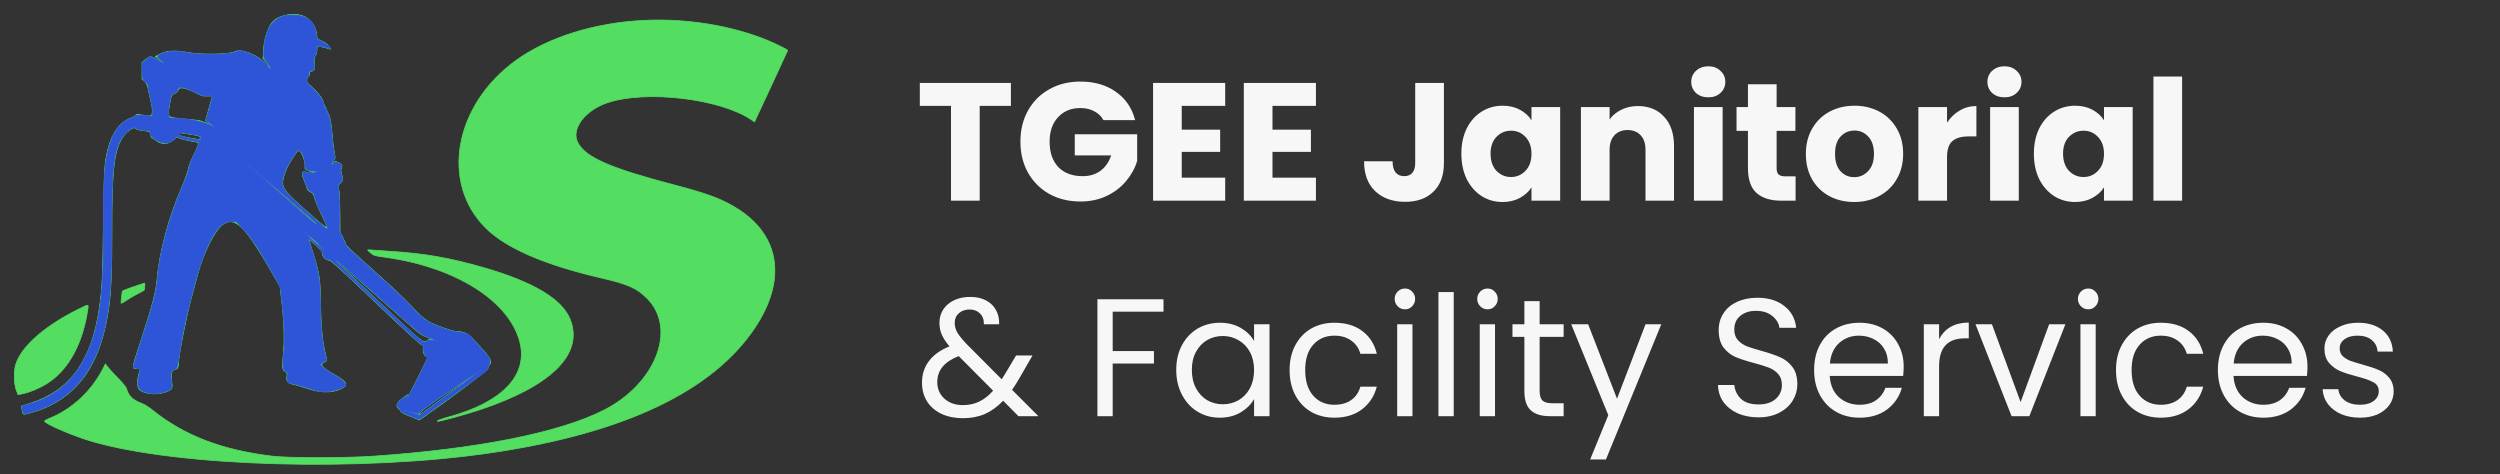 <svg xmlns="http://www.w3.org/2000/svg" width="174" height="33" viewBox="0 0 174 33" fill="none"><rect x="0" y="0" width="174" height="33" fill="#333333" stroke="none"/><path fill-rule="evenodd" clip-rule="evenodd" d="M19.819 1.079C19.22 1.231 18.933 1.465 18.692 2C18.479 2.475 18.37 2.955 18.339 3.554L18.313 4.066L18.495 4.268C18.596 4.379 18.718 4.548 18.767 4.644C18.834 4.775 18.775 4.731 18.527 4.461C17.949 3.835 16.734 3.352 16.357 3.6C16.079 3.782 14.098 3.833 13.23 3.681C12.121 3.487 11.64 3.51 11.102 3.786L10.819 3.931L10.998 4.042C11.096 4.103 11.236 4.218 11.308 4.297L11.439 4.442L11.281 4.334C11.026 4.16 10.581 3.949 10.469 3.949C10.412 3.949 10.259 4.038 10.129 4.146L9.891 4.344L9.888 4.916L9.884 5.487L10.072 5.675C10.218 5.821 10.272 5.929 10.312 6.157C10.341 6.319 10.425 6.708 10.499 7.022C10.596 7.435 10.623 7.657 10.597 7.83L10.561 8.069L10.131 8.034C9.894 8.014 9.66 7.987 9.61 7.973C9.561 7.959 9.475 7.994 9.418 8.051C9.362 8.107 9.26 8.171 9.192 8.192C8.407 8.435 7.803 9.226 7.516 10.386C7.269 11.387 7.247 11.744 7.199 15.567C7.152 19.264 7.12 19.979 6.933 21.336C6.419 25.086 4.881 27.221 2.07 28.089L1.499 28.265L1.534 28.496C1.591 28.885 1.569 28.875 2.092 28.735C4.717 28.032 6.414 26.219 7.192 23.285C7.658 21.527 7.787 20.031 7.783 16.463C7.778 11.987 7.906 10.675 8.445 9.685C8.707 9.202 9.342 8.736 9.457 8.941C9.491 9.003 9.636 9.043 9.97 9.083C10.373 9.131 10.438 9.153 10.452 9.244C10.493 9.512 10.524 9.582 10.618 9.612C10.673 9.629 10.805 9.712 10.911 9.797C11.278 10.088 11.754 10.043 12.134 9.68L12.302 9.519L12.495 9.61C12.601 9.661 12.938 9.747 13.244 9.802C13.55 9.857 13.811 9.913 13.824 9.926C13.867 9.968 13.717 10.35 13.461 10.851C13.301 11.164 13.167 11.52 13.105 11.8C13.047 12.059 12.845 12.611 12.625 13.113C11.768 15.069 11.099 17.555 10.941 19.372C10.854 20.372 10.644 21.166 9.706 24.038C9.157 25.721 9.161 25.657 9.597 25.657C9.76 25.657 9.785 25.672 9.755 25.749C9.58 26.199 9.522 26.763 9.628 26.994C9.801 27.374 10.774 27.535 11.472 27.299C11.98 27.127 12.021 27.066 11.953 26.58C11.873 26.013 11.952 25.71 12.178 25.71C12.327 25.71 12.414 25.573 12.414 25.34C12.414 24.785 12.992 21.862 13.359 20.561C13.472 20.162 13.615 19.633 13.676 19.387C14.119 17.613 14.97 15.92 15.603 15.552C16.397 15.091 17.128 15.83 18.873 18.86L19.495 19.94L19.616 20.994C19.788 22.496 19.823 23.759 19.718 24.694C19.624 25.531 19.66 25.796 19.882 25.893C19.987 25.939 19.998 25.973 19.973 26.183C19.929 26.55 20.016 26.663 20.405 26.742C20.584 26.778 21.034 26.91 21.406 27.035C22.245 27.317 22.927 27.35 23.531 27.138C24.303 26.867 24.246 26.627 23.28 26.087C22.383 25.585 22.197 25.339 22.598 25.187C22.765 25.123 22.766 25.113 22.657 24.691C22.427 23.802 22.324 22.654 22.296 20.652C22.277 19.334 22.202 18.918 21.69 17.325C21.572 16.959 21.476 16.643 21.476 16.623C21.476 16.565 22.423 17.458 22.424 17.516C22.431 17.855 22.607 18.061 22.937 18.119C23.073 18.143 23.709 18.722 26.09 20.994C27.731 22.559 29.166 23.887 29.28 23.945C29.468 24.04 29.485 24.066 29.464 24.219C29.425 24.489 29.521 24.755 29.672 24.793C29.837 24.834 29.904 24.661 29.09 26.29C28.448 27.571 28.234 27.96 28.379 27.579C28.442 27.412 28.38 27.442 27.944 27.789C27.603 28.059 27.542 28.263 27.751 28.437C27.812 28.487 27.879 28.573 27.9 28.628C27.925 28.693 28.153 28.813 28.566 28.977L29.194 29.228L29.405 29.08C31.263 27.78 33.94 25.766 33.956 25.656C33.966 25.586 34.007 25.481 34.048 25.423C34.275 25.098 34.173 24.936 32.857 23.534C32.552 23.208 32.235 23.078 31.746 23.076C31.518 23.075 30.229 22.623 29.896 22.428C29.474 22.181 29.135 21.88 28.526 21.21C28.153 20.799 27.209 19.913 25.994 18.833C24.887 17.849 24.058 17.074 24.058 17.023C24.058 16.974 23.969 16.757 23.861 16.54L23.664 16.146L23.656 14.882C23.652 14.186 23.621 13.453 23.587 13.253L23.526 12.889L23.687 12.742C23.867 12.578 23.881 12.468 23.768 12.097C23.715 11.92 23.707 11.812 23.743 11.745C23.851 11.543 23.804 11.431 23.57 11.329L23.347 11.232L23.198 11.371L23.049 11.51L23.186 11.244L23.324 10.978L23.246 10.506C23.203 10.247 23.142 9.726 23.111 9.35C23.041 8.507 22.971 8.134 22.841 7.921C22.786 7.83 22.741 7.721 22.741 7.678C22.741 7.634 22.697 7.542 22.643 7.473C22.59 7.404 22.53 7.266 22.511 7.167C22.456 6.885 22.186 6.51 21.733 6.089C21.349 5.732 21.32 5.691 21.35 5.541C21.368 5.451 21.415 5.366 21.456 5.35C21.499 5.334 21.529 5.246 21.529 5.136C21.529 4.975 21.546 4.95 21.654 4.95C21.865 4.95 21.913 4.835 21.872 4.426C21.839 4.104 21.849 4.034 21.945 3.878C22.016 3.764 22.056 3.611 22.056 3.455C22.056 3.256 22.073 3.211 22.15 3.211C22.25 3.211 22.749 3.334 22.925 3.402C23.029 3.443 23.029 3.442 22.929 3.289C22.788 3.073 22.652 2.969 22.339 2.837C22.071 2.724 22.069 2.721 22.041 2.449C21.927 1.348 21.006 0.78 19.819 1.079ZM44.738 1.421C41.352 1.6 38.156 2.602 35.957 4.175C31.615 7.28 30.623 12.728 33.825 15.883C35.246 17.284 37.92 18.437 41.869 19.352C43.714 19.779 44.316 20.047 45.029 20.757C47.135 22.855 45.667 26.689 42.051 28.538C38.969 30.113 33.241 31.257 25.955 31.752C24.009 31.884 20.074 31.884 18.973 31.752C15.41 31.325 12.795 30.313 10.538 28.489C10.336 28.326 10.041 28.144 9.881 28.084C9.253 27.85 8.95 27.568 8.825 27.106C8.782 26.946 8.632 26.755 8.203 26.316C7.892 25.997 7.57 25.645 7.488 25.535L7.338 25.334L7.123 25.746C6.329 27.264 4.953 28.524 3.446 29.116C3.247 29.194 3.092 29.283 3.102 29.314C3.159 29.51 5.128 30.35 6.388 30.717C12.472 32.489 25.185 32.847 34.253 31.502C43.507 30.129 49.641 27.202 52.577 22.759C54.718 19.518 54.298 16.475 51.45 14.61C50.352 13.89 49.372 13.513 46.951 12.879C42.455 11.702 40.758 10.959 40.217 9.929C39.724 8.989 40.7 7.676 42.288 7.144C44.953 6.251 50.113 6.858 52.278 8.32L52.515 8.48L52.717 8.045C52.827 7.806 53.348 6.689 53.873 5.563C54.399 4.436 54.828 3.506 54.828 3.495C54.828 3.484 54.597 3.36 54.315 3.218C51.725 1.921 48.112 1.243 44.738 1.421ZM12.396 6.26C12.373 6.375 12.316 6.432 12.159 6.495C11.927 6.588 11.901 6.655 11.758 7.532C11.653 8.185 11.64 8.176 12.911 8.29C13.46 8.339 13.934 8.398 13.965 8.42C13.996 8.443 14.127 8.491 14.258 8.528C14.388 8.564 14.59 8.655 14.706 8.729C14.903 8.856 14.91 8.857 14.811 8.746C14.753 8.681 14.617 8.582 14.508 8.526C14.399 8.471 14.31 8.417 14.31 8.407C14.31 8.397 14.417 8.014 14.547 7.555C14.678 7.097 14.785 6.708 14.785 6.692C14.785 6.676 14.634 6.67 14.449 6.68C14.156 6.695 14.07 6.675 13.778 6.528C12.911 6.09 12.448 6.001 12.396 6.26ZM12.411 9.318C12.481 9.449 12.695 9.522 13.348 9.635C13.915 9.733 13.941 9.731 13.941 9.58C13.941 9.465 13.769 9.415 12.978 9.3C12.666 9.255 12.398 9.218 12.384 9.218C12.369 9.218 12.381 9.263 12.411 9.318ZM20.484 10.812C20.098 11.385 19.916 11.734 19.792 12.142C19.521 13.034 19.586 13.141 21.344 14.705C22.949 16.131 22.972 16.136 22.372 14.913C22.165 14.489 21.954 13.989 21.905 13.801C21.824 13.489 21.797 13.449 21.593 13.337C21.446 13.256 21.371 13.178 21.371 13.108C21.371 13.05 21.3 12.841 21.213 12.643C20.97 12.09 20.998 11.855 21.29 11.994C21.423 12.057 21.525 12.066 21.72 12.033C21.936 11.996 21.951 11.986 21.819 11.972C21.458 11.932 21.201 11.796 21.227 11.659C21.291 11.326 21.059 10.629 20.839 10.492C20.752 10.437 20.712 10.474 20.484 10.812ZM18.262 12.338C18.537 12.621 21.957 15.593 22.008 15.593C22.109 15.593 22 15.494 20.251 14.004C18.078 12.151 18.093 12.163 18.262 12.338ZM22.009 16.935C22.279 17.209 22.496 17.388 22.545 17.377C22.599 17.365 22.437 17.201 22.092 16.917L21.555 16.475L22.009 16.935ZM25.586 17.401C25.586 17.417 25.687 17.513 25.81 17.613C26.024 17.788 26.071 17.802 26.85 17.91C31.72 18.587 35.459 20.951 36.182 23.812C36.762 26.105 34.992 27.984 31.292 29.004C30.67 29.175 30.4 29.277 30.446 29.323C30.495 29.372 32.41 28.848 33.431 28.507C38.429 26.836 40.64 24.611 39.679 22.218C39.115 20.814 37.12 19.624 33.66 18.627C31.285 17.943 29.549 17.642 27.114 17.49C26.636 17.461 26.096 17.422 25.915 17.404C25.734 17.387 25.586 17.385 25.586 17.401ZM23.357 18.106C23.341 18.131 24.491 19.241 25.912 20.574C29.605 24.038 29.456 23.915 29.727 23.715C29.856 23.619 29.908 23.61 30.061 23.654C30.416 23.756 30.271 23.665 29.799 23.49C29.378 23.334 29.255 23.256 28.809 22.866C27.473 21.695 23.746 18.401 23.576 18.241C23.471 18.141 23.372 18.081 23.357 18.106ZM9.293 19.959C8.896 20.097 8.553 20.227 8.532 20.248C8.491 20.289 8.402 21.083 8.435 21.116C8.445 21.126 8.592 21.041 8.761 20.927C8.93 20.812 9.281 20.605 9.542 20.465C9.803 20.326 10.022 20.208 10.029 20.204C10.069 20.177 10.102 19.703 10.063 19.706C10.037 19.708 9.691 19.822 9.293 19.959ZM5.533 21.487C3.157 22.652 1.522 24.075 1.102 25.341C0.954 25.789 0.97 26.741 1.133 27.151L1.255 27.46L1.472 27.425C2 27.341 2.857 26.976 3.413 26.598C4.824 25.642 5.786 23.822 6.12 21.481C6.164 21.172 6.175 21.172 5.533 21.487ZM31.039 27.4C29.838 28.212 29.242 28.645 29.231 28.715C29.211 28.835 29.207 28.836 28.94 28.761C28.828 28.73 28.726 28.716 28.713 28.729C28.7 28.743 28.808 28.782 28.955 28.817L29.22 28.881L30.938 27.629C32.63 26.396 32.909 26.186 32.857 26.188C32.843 26.189 32.025 26.734 31.039 27.4Z" fill="#53DD61" stroke="#53DD61" stroke-width="0.053"></path><path fill-rule="evenodd" clip-rule="evenodd" d="M19.65 1.144C18.839 1.433 18.396 2.282 18.363 3.61C18.353 4.035 18.353 4.037 18.568 4.308C18.773 4.568 18.878 4.772 18.83 4.82C18.817 4.833 18.733 4.74 18.643 4.614C18.202 4 16.728 3.324 16.426 3.598C16.193 3.808 13.832 3.849 13.001 3.657C12.42 3.522 11.583 3.563 11.229 3.742C10.906 3.905 10.904 3.939 11.198 4.164C11.463 4.367 11.577 4.56 11.328 4.384C11.136 4.248 10.539 3.947 10.463 3.947C10.431 3.947 10.288 4.048 10.145 4.171L9.885 4.395L9.885 4.895C9.885 5.434 9.977 5.694 10.191 5.762C10.271 5.787 10.301 5.862 10.329 6.107C10.348 6.279 10.434 6.707 10.52 7.059C10.681 7.716 10.667 8.158 10.489 8.09C10.271 8.006 9.456 7.995 9.395 8.075C9.36 8.121 9.231 8.195 9.107 8.238C8.404 8.483 7.9 9.135 7.592 10.2C7.28 11.277 7.199 12.418 7.197 15.802C7.195 19.369 7.114 20.691 6.802 22.257C6.16 25.471 4.536 27.45 1.978 28.136C1.734 28.202 1.527 28.26 1.52 28.265C1.512 28.27 1.532 28.399 1.565 28.551C1.634 28.876 1.606 28.875 2.479 28.597C5.032 27.784 6.668 25.774 7.331 22.636C7.681 20.979 7.777 19.526 7.778 15.881C7.779 11.849 7.886 10.748 8.371 9.769C8.63 9.245 9.341 8.689 9.468 8.911C9.52 9.002 9.622 9.028 10.162 9.086C10.447 9.116 10.465 9.126 10.465 9.259C10.466 9.449 10.5 9.492 10.807 9.699C11.35 10.064 11.786 10.046 12.173 9.641L12.314 9.495L12.518 9.596C12.63 9.652 12.943 9.732 13.214 9.775C13.929 9.888 13.896 9.87 13.814 10.102C13.776 10.21 13.633 10.52 13.497 10.791C13.346 11.093 13.211 11.46 13.149 11.738C13.094 11.989 12.919 12.482 12.761 12.835C11.873 14.814 11.132 17.439 10.992 19.102C10.888 20.35 10.756 20.867 9.769 23.902C9.475 24.808 9.249 25.563 9.267 25.581C9.285 25.6 9.41 25.627 9.544 25.642C9.762 25.667 9.785 25.681 9.755 25.781C9.639 26.177 9.568 26.651 9.597 26.827C9.685 27.345 10.741 27.564 11.585 27.239C11.972 27.09 11.998 27.036 11.928 26.534C11.856 26.019 11.928 25.708 12.12 25.708C12.308 25.708 12.335 25.636 12.462 24.786C12.732 22.991 12.927 22.101 13.591 19.622C14.159 17.501 14.866 16.026 15.529 15.581C15.715 15.457 15.804 15.433 16.096 15.433H16.442L16.841 15.842C17.449 16.463 17.895 17.121 18.918 18.905C19.416 19.774 19.523 20 19.55 20.235C19.813 22.598 19.863 23.761 19.742 24.654C19.631 25.475 19.714 25.919 19.979 25.919C20.069 25.919 20.069 25.925 20.001 26.105C19.947 26.247 20.017 26.655 20.096 26.657C20.252 26.661 20.924 26.839 21.45 27.016C21.798 27.133 22.225 27.244 22.399 27.263C22.951 27.323 24.007 27.031 24.048 26.806C24.077 26.652 23.759 26.363 23.283 26.111C22.786 25.847 22.32 25.483 22.32 25.361C22.32 25.319 22.416 25.247 22.535 25.199C22.714 25.128 22.744 25.095 22.717 25.002C22.44 24.069 22.32 22.926 22.294 20.966C22.272 19.339 22.159 18.728 21.559 16.971C21.402 16.509 21.407 16.51 21.968 17.024C22.338 17.363 22.421 17.469 22.471 17.667C22.537 17.93 22.688 18.068 22.909 18.068C23.028 18.068 23.593 18.583 26.098 20.97C27.773 22.567 29.22 23.911 29.314 23.957C29.475 24.036 29.485 24.058 29.485 24.321C29.485 24.6 29.57 24.757 29.756 24.826C29.808 24.845 29.63 25.245 29.093 26.311C28.391 27.706 28.122 28.195 28.3 27.751C28.411 27.475 28.407 27.473 28.136 27.667C27.603 28.049 27.533 28.194 27.773 28.417C27.846 28.484 27.905 28.573 27.905 28.616C27.905 28.694 29.118 29.212 29.217 29.177C29.244 29.167 30.306 28.402 31.576 27.478L33.886 25.796L34.004 25.496C34.194 25.013 34.2 25.028 33.358 24.1L32.594 23.258L32.238 23.166C32.043 23.115 31.832 23.085 31.771 23.099C31.639 23.129 30.242 22.65 29.93 22.468C29.473 22.201 29.066 21.846 28.547 21.262C28.195 20.865 27.327 20.049 26.046 18.91C24.967 17.951 24.077 17.126 24.067 17.077C24.058 17.028 23.951 16.774 23.83 16.513L23.611 16.039L23.626 14.963C23.634 14.37 23.614 13.653 23.581 13.368L23.52 12.849L23.654 12.744C23.845 12.594 23.869 12.467 23.765 12.156C23.69 11.93 23.686 11.855 23.739 11.707C23.818 11.491 23.766 11.41 23.494 11.32C23.334 11.267 23.299 11.27 23.259 11.343C23.232 11.389 23.164 11.453 23.106 11.484C23.015 11.532 23.023 11.5 23.16 11.258L23.319 10.975L23.244 10.609C23.202 10.408 23.143 9.935 23.113 9.558C23.039 8.646 22.958 8.172 22.839 7.962C22.785 7.866 22.741 7.745 22.741 7.693C22.741 7.641 22.694 7.556 22.636 7.504C22.578 7.451 22.53 7.357 22.53 7.295C22.53 7.049 22.248 6.623 21.782 6.163C21.335 5.723 21.31 5.687 21.345 5.529C21.365 5.438 21.414 5.35 21.455 5.334C21.503 5.316 21.518 5.263 21.497 5.179C21.461 5.035 21.555 4.888 21.658 4.928C21.846 5 21.925 4.765 21.846 4.369C21.806 4.164 21.817 4.097 21.928 3.882C22.003 3.735 22.056 3.543 22.056 3.414V3.195L22.339 3.228C22.494 3.246 22.709 3.298 22.816 3.343C23.236 3.518 22.825 3.081 22.373 2.872L22.084 2.738L21.993 2.278C21.878 1.691 21.717 1.45 21.296 1.235C20.894 1.03 20.095 0.985 19.65 1.144ZM12.425 6.118C12.39 6.153 12.361 6.221 12.361 6.269C12.361 6.379 12.271 6.457 12.092 6.502C11.928 6.543 11.877 6.688 11.756 7.437C11.671 7.968 11.719 8.216 11.906 8.214C12.942 8.206 14.369 8.499 14.793 8.806C14.91 8.891 14.985 8.926 14.961 8.884C14.904 8.786 14.64 8.567 14.464 8.473L14.327 8.399L14.553 7.609C14.848 6.577 14.853 6.638 14.482 6.671C14.207 6.696 14.135 6.678 13.705 6.477C12.871 6.087 12.547 5.996 12.425 6.118ZM12.412 9.317C12.441 9.372 12.567 9.455 12.69 9.5C12.905 9.579 13.887 9.765 13.915 9.732C14.111 9.505 13.945 9.416 13.099 9.296C12.36 9.191 12.345 9.192 12.412 9.317ZM20.494 10.759C20.085 11.373 19.937 11.645 19.815 12.003C19.471 13.02 19.509 13.088 21.323 14.707C22.079 15.382 22.723 15.943 22.754 15.954C22.873 15.997 22.732 15.596 22.377 14.88C22.043 14.204 21.956 13.981 21.874 13.58C21.855 13.483 21.775 13.4 21.622 13.316C21.467 13.23 21.392 13.152 21.38 13.062C21.37 12.989 21.291 12.769 21.205 12.571C21.009 12.123 21.028 11.848 21.244 11.99C21.391 12.086 21.912 12.069 22.016 11.964C22.063 11.918 22.009 11.903 21.79 11.902C21.346 11.901 21.252 11.83 21.237 11.482C21.22 11.08 21.129 10.777 20.97 10.588C20.785 10.368 20.745 10.383 20.494 10.759ZM17.236 11.455C17.328 11.542 18.076 12.206 18.9 12.93C19.645 13.585 20.39 14.241 21.134 14.897C21.89 15.564 22.056 15.689 22.056 15.595C22.056 15.52 22.041 15.506 19.527 13.365C17.3 11.468 16.891 11.127 17.236 11.455ZM21.266 16.245C21.642 16.665 22.539 17.448 22.588 17.399C22.634 17.353 21.887 16.675 21.267 16.201L21.134 16.099L21.266 16.245ZM23.321 18.117C23.321 18.196 28.89 23.396 29.234 23.637L29.549 23.858L29.698 23.748C29.846 23.639 30.072 23.636 30.363 23.739C30.429 23.763 30.443 23.756 30.408 23.72C30.379 23.691 30.131 23.587 29.857 23.491C29.279 23.286 29.574 23.527 25.83 20.21C23.543 18.183 23.321 17.998 23.321 18.117ZM31.38 27.149C30.208 27.942 29.227 28.637 29.2 28.695C29.151 28.8 29.149 28.8 28.675 28.68C28.413 28.613 28.188 28.569 28.174 28.582C28.161 28.595 28.163 28.606 28.177 28.606C28.192 28.606 28.431 28.674 28.71 28.758L29.215 28.909L31.338 27.36C33.379 25.871 33.595 25.708 33.538 25.708C33.523 25.708 32.552 26.356 31.38 27.149Z" fill="#2E55D8" stroke="#2E55D8" stroke-width="0.053"></path><path d="M70.358 5.77V7.37H68.187V13.966H66.19V7.37H64.019V5.77H70.358ZM76.8 8.362C76.652 8.09 76.438 7.883 76.158 7.743C75.886 7.595 75.563 7.521 75.189 7.521C74.543 7.521 74.026 7.735 73.636 8.163C73.247 8.584 73.053 9.148 73.053 9.856C73.053 10.611 73.255 11.203 73.66 11.631C74.072 12.051 74.637 12.261 75.353 12.261C75.843 12.261 76.255 12.137 76.59 11.888C76.933 11.639 77.182 11.281 77.337 10.814H74.804V9.343H79.147V11.199C78.999 11.697 78.746 12.16 78.388 12.588C78.038 13.016 77.59 13.363 77.046 13.627C76.501 13.892 75.886 14.024 75.201 14.024C74.391 14.024 73.668 13.849 73.029 13.499C72.399 13.141 71.905 12.646 71.547 12.016C71.197 11.386 71.021 10.666 71.021 9.856C71.021 9.047 71.197 8.327 71.547 7.697C71.905 7.058 72.399 6.564 73.029 6.214C73.66 5.856 74.38 5.677 75.189 5.677C76.17 5.677 76.995 5.914 77.664 6.389C78.341 6.864 78.789 7.521 79.007 8.362H76.8ZM82.249 7.37V9.027H84.923V10.568H82.249V12.366H85.273V13.966H80.253V5.77H85.273V7.37H82.249ZM88.565 7.37V9.027H91.239V10.568H88.565V12.366H91.589V13.966H86.569V5.77H91.589V7.37H88.565ZM100.496 5.77V11.351C100.496 12.215 100.251 12.88 99.76 13.347C99.278 13.814 98.624 14.047 97.799 14.047C96.935 14.047 96.242 13.802 95.721 13.312C95.2 12.822 94.939 12.125 94.939 11.222H96.923C96.923 11.565 96.993 11.825 97.134 12.004C97.274 12.176 97.476 12.261 97.741 12.261C97.982 12.261 98.169 12.183 98.301 12.028C98.433 11.872 98.499 11.646 98.499 11.351V5.77H100.496ZM101.711 10.697C101.711 10.027 101.836 9.44 102.085 8.934C102.342 8.428 102.688 8.039 103.124 7.767C103.56 7.494 104.046 7.358 104.583 7.358C105.043 7.358 105.443 7.451 105.786 7.638C106.136 7.825 106.405 8.07 106.591 8.374V7.451H108.588V13.966H106.591V13.043C106.397 13.347 106.124 13.592 105.774 13.779C105.432 13.966 105.031 14.059 104.572 14.059C104.042 14.059 103.56 13.923 103.124 13.65C102.688 13.37 102.342 12.977 102.085 12.471C101.836 11.958 101.711 11.366 101.711 10.697ZM106.591 10.709C106.591 10.21 106.451 9.817 106.171 9.529C105.899 9.241 105.564 9.097 105.167 9.097C104.77 9.097 104.432 9.241 104.151 9.529C103.879 9.81 103.743 10.199 103.743 10.697C103.743 11.195 103.879 11.592 104.151 11.888C104.432 12.176 104.77 12.32 105.167 12.32C105.564 12.32 105.899 12.176 106.171 11.888C106.451 11.6 106.591 11.207 106.591 10.709ZM114.001 7.381C114.764 7.381 115.371 7.63 115.823 8.128C116.282 8.619 116.511 9.296 116.511 10.16V13.966H114.527V10.428C114.527 9.992 114.414 9.654 114.188 9.413C113.963 9.171 113.659 9.051 113.278 9.051C112.896 9.051 112.593 9.171 112.367 9.413C112.141 9.654 112.028 9.992 112.028 10.428V13.966H110.032V7.451H112.028V8.315C112.231 8.027 112.503 7.802 112.846 7.638C113.188 7.467 113.573 7.381 114.001 7.381ZM118.903 6.774C118.553 6.774 118.265 6.673 118.039 6.471C117.821 6.261 117.712 6.004 117.712 5.7C117.712 5.389 117.821 5.132 118.039 4.93C118.265 4.719 118.553 4.614 118.903 4.614C119.245 4.614 119.525 4.719 119.743 4.93C119.969 5.132 120.082 5.389 120.082 5.7C120.082 6.004 119.969 6.261 119.743 6.471C119.525 6.673 119.245 6.774 118.903 6.774ZM119.895 7.451V13.966H117.899V7.451H119.895ZM124.973 12.273V13.966H123.957C123.233 13.966 122.669 13.791 122.264 13.44C121.859 13.082 121.657 12.502 121.657 11.701V9.109H120.863V7.451H121.657V5.864H123.653V7.451H124.961V9.109H123.653V11.724C123.653 11.919 123.7 12.059 123.794 12.145C123.887 12.23 124.043 12.273 124.261 12.273H124.973ZM129.05 14.059C128.412 14.059 127.836 13.923 127.322 13.65C126.816 13.378 126.415 12.989 126.12 12.483C125.832 11.977 125.688 11.386 125.688 10.709C125.688 10.039 125.836 9.452 126.131 8.946C126.427 8.432 126.832 8.039 127.346 7.767C127.859 7.494 128.435 7.358 129.073 7.358C129.712 7.358 130.288 7.494 130.801 7.767C131.315 8.039 131.72 8.432 132.015 8.946C132.311 9.452 132.459 10.039 132.459 10.709C132.459 11.378 132.307 11.969 132.004 12.483C131.708 12.989 131.299 13.378 130.778 13.65C130.264 13.923 129.688 14.059 129.05 14.059ZM129.05 12.331C129.431 12.331 129.754 12.191 130.019 11.911C130.291 11.631 130.428 11.23 130.428 10.709C130.428 10.187 130.295 9.786 130.031 9.506C129.774 9.226 129.455 9.086 129.073 9.086C128.684 9.086 128.361 9.226 128.104 9.506C127.848 9.778 127.719 10.179 127.719 10.709C127.719 11.23 127.844 11.631 128.093 11.911C128.35 12.191 128.669 12.331 129.05 12.331ZM135.514 8.537C135.748 8.179 136.04 7.899 136.39 7.697C136.74 7.486 137.129 7.381 137.558 7.381V9.494H137.009C136.511 9.494 136.137 9.603 135.888 9.821C135.639 10.031 135.514 10.405 135.514 10.942V13.966H133.518V7.451H135.514V8.537ZM139.516 6.774C139.166 6.774 138.878 6.673 138.652 6.471C138.434 6.261 138.325 6.004 138.325 5.7C138.325 5.389 138.434 5.132 138.652 4.93C138.878 4.719 139.166 4.614 139.516 4.614C139.858 4.614 140.138 4.719 140.356 4.93C140.582 5.132 140.695 5.389 140.695 5.7C140.695 6.004 140.582 6.261 140.356 6.471C140.138 6.673 139.858 6.774 139.516 6.774ZM140.508 7.451V13.966H138.512V7.451H140.508ZM141.558 10.697C141.558 10.027 141.682 9.44 141.931 8.934C142.188 8.428 142.535 8.039 142.971 7.767C143.406 7.494 143.893 7.358 144.43 7.358C144.889 7.358 145.29 7.451 145.632 7.638C145.983 7.825 146.251 8.07 146.438 8.374V7.451H148.434V13.966H146.438V13.043C146.243 13.347 145.971 13.592 145.621 13.779C145.278 13.966 144.877 14.059 144.418 14.059C143.889 14.059 143.406 13.923 142.971 13.65C142.535 13.37 142.188 12.977 141.931 12.471C141.682 11.958 141.558 11.366 141.558 10.697ZM146.438 10.709C146.438 10.21 146.298 9.817 146.018 9.529C145.745 9.241 145.411 9.097 145.014 9.097C144.617 9.097 144.278 9.241 143.998 9.529C143.725 9.81 143.589 10.199 143.589 10.697C143.589 11.195 143.725 11.592 143.998 11.888C144.278 12.176 144.617 12.32 145.014 12.32C145.411 12.32 145.745 12.176 146.018 11.888C146.298 11.6 146.438 11.207 146.438 10.709ZM151.875 5.327V13.966H149.879V5.327H151.875ZM70.883 28.966L69.821 27.892C69.424 28.304 69 28.612 68.549 28.814C68.097 29.009 67.587 29.106 67.019 29.106C66.459 29.106 65.961 29.005 65.525 28.802C65.097 28.6 64.762 28.312 64.521 27.938C64.287 27.565 64.171 27.129 64.171 26.631C64.171 26.063 64.33 25.565 64.649 25.137C64.976 24.701 65.455 24.358 66.085 24.109C65.836 23.813 65.657 23.541 65.548 23.292C65.439 23.043 65.385 22.77 65.385 22.475C65.385 22.132 65.47 21.825 65.641 21.552C65.82 21.272 66.073 21.054 66.4 20.899C66.727 20.743 67.105 20.665 67.533 20.665C67.953 20.665 68.319 20.747 68.63 20.91C68.942 21.074 69.175 21.303 69.331 21.599C69.486 21.887 69.556 22.21 69.541 22.568H68.478C68.486 22.249 68.397 22 68.21 21.821C68.023 21.634 67.782 21.541 67.486 21.541C67.175 21.541 66.922 21.63 66.727 21.809C66.54 21.98 66.447 22.202 66.447 22.475C66.447 22.708 66.509 22.934 66.634 23.152C66.766 23.37 66.984 23.638 67.288 23.957L69.716 26.397L69.926 26.07L70.72 24.74H71.864L70.907 26.397C70.774 26.631 70.619 26.876 70.44 27.133L72.273 28.966H70.883ZM67.019 28.195C67.439 28.195 67.817 28.113 68.151 27.95C68.494 27.787 68.817 27.534 69.121 27.191L66.727 24.786C65.731 25.168 65.233 25.771 65.233 26.596C65.233 27.055 65.396 27.436 65.723 27.74C66.058 28.044 66.49 28.195 67.019 28.195ZM80.98 20.829V21.692H77.443V24.436H80.315V25.3H77.443V28.966H76.38V20.829H80.98ZM81.867 25.744C81.867 25.09 81.999 24.518 82.263 24.027C82.528 23.529 82.89 23.144 83.349 22.872C83.816 22.599 84.334 22.463 84.902 22.463C85.462 22.463 85.949 22.584 86.361 22.825C86.774 23.066 87.081 23.37 87.284 23.735V22.568H88.358V28.966H87.284V27.775C87.073 28.148 86.758 28.46 86.338 28.709C85.925 28.95 85.443 29.071 84.89 29.071C84.322 29.071 83.808 28.931 83.349 28.651C82.89 28.37 82.528 27.977 82.263 27.471C81.999 26.965 81.867 26.39 81.867 25.744ZM87.284 25.755C87.284 25.273 87.186 24.852 86.992 24.494C86.797 24.136 86.532 23.864 86.198 23.677C85.871 23.483 85.509 23.385 85.112 23.385C84.715 23.385 84.353 23.479 84.026 23.666C83.699 23.852 83.439 24.125 83.244 24.483C83.049 24.841 82.952 25.261 82.952 25.744C82.952 26.234 83.049 26.662 83.244 27.028C83.439 27.386 83.699 27.662 84.026 27.857C84.353 28.044 84.715 28.137 85.112 28.137C85.509 28.137 85.871 28.044 86.198 27.857C86.532 27.662 86.797 27.386 86.992 27.028C87.186 26.662 87.284 26.238 87.284 25.755ZM89.756 25.755C89.756 25.094 89.888 24.518 90.153 24.027C90.418 23.529 90.783 23.144 91.25 22.872C91.725 22.599 92.266 22.463 92.873 22.463C93.659 22.463 94.305 22.654 94.811 23.035C95.325 23.416 95.663 23.946 95.827 24.623H94.683C94.574 24.234 94.36 23.926 94.04 23.701C93.729 23.475 93.34 23.362 92.873 23.362C92.266 23.362 91.776 23.572 91.402 23.992C91.028 24.405 90.842 24.992 90.842 25.755C90.842 26.526 91.028 27.121 91.402 27.541C91.776 27.962 92.266 28.172 92.873 28.172C93.34 28.172 93.729 28.063 94.04 27.845C94.352 27.627 94.566 27.316 94.683 26.911H95.827C95.656 27.565 95.313 28.09 94.799 28.487C94.286 28.876 93.644 29.071 92.873 29.071C92.266 29.071 91.725 28.935 91.25 28.662C90.783 28.39 90.418 28.005 90.153 27.506C89.888 27.008 89.756 26.425 89.756 25.755ZM97.793 21.529C97.591 21.529 97.419 21.459 97.279 21.319C97.139 21.179 97.069 21.008 97.069 20.805C97.069 20.603 97.139 20.432 97.279 20.291C97.419 20.151 97.591 20.081 97.793 20.081C97.988 20.081 98.151 20.151 98.283 20.291C98.423 20.432 98.493 20.603 98.493 20.805C98.493 21.008 98.423 21.179 98.283 21.319C98.151 21.459 97.988 21.529 97.793 21.529ZM98.307 22.568V28.966H97.244V22.568H98.307ZM101.18 20.326V28.966H100.117V20.326H101.18ZM103.539 21.529C103.337 21.529 103.165 21.459 103.025 21.319C102.885 21.179 102.815 21.008 102.815 20.805C102.815 20.603 102.885 20.432 103.025 20.291C103.165 20.151 103.337 20.081 103.539 20.081C103.734 20.081 103.897 20.151 104.029 20.291C104.17 20.432 104.24 20.603 104.24 20.805C104.24 21.008 104.17 21.179 104.029 21.319C103.897 21.459 103.734 21.529 103.539 21.529ZM104.053 22.568V28.966H102.99V22.568H104.053ZM107.159 23.444V27.215C107.159 27.526 107.225 27.748 107.358 27.88C107.49 28.005 107.72 28.067 108.047 28.067H108.829V28.966H107.871C107.28 28.966 106.836 28.83 106.541 28.557C106.245 28.285 106.097 27.837 106.097 27.215V23.444H105.268V22.568H106.097V20.957H107.159V22.568H108.829V23.444H107.159ZM115.626 22.568L111.774 31.978H110.676L111.937 28.896L109.357 22.568H110.536L112.544 27.752L114.529 22.568H115.626ZM122.387 29.047C121.85 29.047 121.367 28.954 120.939 28.767C120.519 28.573 120.188 28.308 119.947 27.973C119.706 27.631 119.581 27.238 119.573 26.794H120.706C120.745 27.176 120.9 27.499 121.173 27.763C121.453 28.02 121.858 28.148 122.387 28.148C122.893 28.148 123.29 28.024 123.578 27.775C123.873 27.518 124.021 27.191 124.021 26.794C124.021 26.483 123.936 26.23 123.765 26.035C123.593 25.841 123.379 25.693 123.122 25.592C122.866 25.491 122.519 25.382 122.083 25.265C121.546 25.125 121.114 24.985 120.787 24.845C120.468 24.704 120.192 24.487 119.959 24.191C119.733 23.887 119.62 23.483 119.62 22.977C119.62 22.533 119.733 22.14 119.959 21.798C120.184 21.455 120.5 21.191 120.904 21.004C121.317 20.817 121.788 20.724 122.317 20.724C123.08 20.724 123.702 20.914 124.185 21.296C124.675 21.677 124.951 22.183 125.014 22.813H123.846C123.807 22.502 123.644 22.23 123.356 21.996C123.068 21.755 122.687 21.634 122.212 21.634C121.768 21.634 121.406 21.751 121.126 21.984C120.846 22.21 120.706 22.529 120.706 22.942C120.706 23.237 120.787 23.479 120.951 23.666C121.122 23.852 121.328 23.996 121.57 24.097C121.819 24.191 122.165 24.3 122.609 24.424C123.146 24.572 123.578 24.72 123.905 24.868C124.232 25.008 124.512 25.23 124.745 25.533C124.979 25.829 125.095 26.234 125.095 26.748C125.095 27.145 124.99 27.518 124.78 27.868C124.57 28.219 124.259 28.503 123.846 28.721C123.434 28.939 122.947 29.047 122.387 29.047ZM132.496 25.522C132.496 25.724 132.484 25.938 132.461 26.164H127.348C127.387 26.794 127.601 27.288 127.99 27.646C128.387 27.997 128.865 28.172 129.426 28.172C129.885 28.172 130.266 28.067 130.57 27.857C130.881 27.639 131.099 27.351 131.224 26.993H132.368C132.196 27.608 131.854 28.11 131.34 28.499C130.827 28.88 130.188 29.071 129.426 29.071C128.819 29.071 128.274 28.935 127.791 28.662C127.316 28.39 126.943 28.005 126.67 27.506C126.398 27 126.262 26.417 126.262 25.755C126.262 25.094 126.394 24.514 126.659 24.016C126.923 23.518 127.293 23.136 127.768 22.872C128.25 22.599 128.803 22.463 129.426 22.463C130.033 22.463 130.57 22.595 131.037 22.86C131.504 23.125 131.862 23.49 132.111 23.957C132.368 24.417 132.496 24.938 132.496 25.522ZM131.399 25.3C131.399 24.895 131.309 24.549 131.13 24.261C130.951 23.965 130.706 23.743 130.395 23.595C130.091 23.44 129.753 23.362 129.379 23.362C128.842 23.362 128.383 23.533 128.001 23.876C127.628 24.218 127.414 24.693 127.359 25.3H131.399ZM134.961 23.607C135.148 23.241 135.412 22.957 135.755 22.755C136.105 22.552 136.529 22.451 137.027 22.451V23.549H136.747C135.556 23.549 134.961 24.195 134.961 25.487V28.966H133.898V22.568H134.961V23.607ZM140.635 27.985L142.62 22.568H143.752L141.242 28.966H140.005L137.495 22.568H138.639L140.635 27.985ZM145.346 21.529C145.144 21.529 144.973 21.459 144.833 21.319C144.693 21.179 144.623 21.008 144.623 20.805C144.623 20.603 144.693 20.432 144.833 20.291C144.973 20.151 145.144 20.081 145.346 20.081C145.541 20.081 145.705 20.151 145.837 20.291C145.977 20.432 146.047 20.603 146.047 20.805C146.047 21.008 145.977 21.179 145.837 21.319C145.705 21.459 145.541 21.529 145.346 21.529ZM145.86 22.568V28.966H144.798V22.568H145.86ZM147.274 25.755C147.274 25.094 147.406 24.518 147.671 24.027C147.935 23.529 148.301 23.144 148.768 22.872C149.243 22.599 149.784 22.463 150.391 22.463C151.177 22.463 151.823 22.654 152.329 23.035C152.843 23.416 153.181 23.946 153.345 24.623H152.201C152.092 24.234 151.878 23.926 151.558 23.701C151.247 23.475 150.858 23.362 150.391 23.362C149.784 23.362 149.294 23.572 148.92 23.992C148.546 24.405 148.36 24.992 148.36 25.755C148.36 26.526 148.546 27.121 148.92 27.541C149.294 27.962 149.784 28.172 150.391 28.172C150.858 28.172 151.247 28.063 151.558 27.845C151.87 27.627 152.084 27.316 152.201 26.911H153.345C153.173 27.565 152.831 28.09 152.317 28.487C151.804 28.876 151.162 29.071 150.391 29.071C149.784 29.071 149.243 28.935 148.768 28.662C148.301 28.39 147.935 28.005 147.671 27.506C147.406 27.008 147.274 26.425 147.274 25.755ZM160.6 25.522C160.6 25.724 160.588 25.938 160.565 26.164H155.451C155.49 26.794 155.704 27.288 156.093 27.646C156.49 27.997 156.969 28.172 157.529 28.172C157.988 28.172 158.37 28.067 158.673 27.857C158.985 27.639 159.202 27.351 159.327 26.993H160.471C160.3 27.608 159.957 28.11 159.444 28.499C158.93 28.88 158.292 29.071 157.529 29.071C156.922 29.071 156.377 28.935 155.895 28.662C155.42 28.39 155.046 28.005 154.774 27.506C154.502 27 154.365 26.417 154.365 25.755C154.365 25.094 154.498 24.514 154.762 24.016C155.027 23.518 155.397 23.136 155.871 22.872C156.354 22.599 156.906 22.463 157.529 22.463C158.136 22.463 158.673 22.595 159.14 22.86C159.607 23.125 159.965 23.49 160.214 23.957C160.471 24.417 160.6 24.938 160.6 25.522ZM159.502 25.3C159.502 24.895 159.413 24.549 159.234 24.261C159.055 23.965 158.809 23.743 158.498 23.595C158.195 23.44 157.856 23.362 157.482 23.362C156.945 23.362 156.486 23.533 156.105 23.876C155.731 24.218 155.517 24.693 155.463 25.3H159.502ZM164.267 29.071C163.776 29.071 163.337 28.989 162.948 28.826C162.558 28.654 162.251 28.421 162.025 28.125C161.8 27.822 161.675 27.475 161.652 27.086H162.749C162.78 27.405 162.928 27.666 163.193 27.868C163.465 28.071 163.819 28.172 164.255 28.172C164.66 28.172 164.979 28.082 165.212 27.903C165.446 27.724 165.563 27.499 165.563 27.226C165.563 26.946 165.438 26.74 165.189 26.608C164.94 26.467 164.555 26.331 164.033 26.199C163.558 26.074 163.169 25.95 162.866 25.825C162.57 25.693 162.313 25.502 162.095 25.253C161.885 24.996 161.78 24.662 161.78 24.249C161.78 23.922 161.877 23.623 162.072 23.35C162.266 23.078 162.543 22.864 162.901 22.708C163.259 22.545 163.667 22.463 164.127 22.463C164.835 22.463 165.407 22.642 165.843 23C166.279 23.358 166.512 23.848 166.543 24.471H165.481C165.458 24.136 165.321 23.868 165.072 23.666C164.831 23.463 164.504 23.362 164.092 23.362C163.71 23.362 163.407 23.444 163.181 23.607C162.955 23.771 162.842 23.985 162.842 24.249C162.842 24.459 162.909 24.634 163.041 24.775C163.181 24.907 163.352 25.016 163.555 25.102C163.765 25.179 164.053 25.269 164.419 25.37C164.878 25.494 165.251 25.619 165.539 25.744C165.827 25.86 166.072 26.039 166.275 26.281C166.485 26.522 166.594 26.837 166.602 27.226C166.602 27.576 166.504 27.892 166.31 28.172C166.115 28.452 165.839 28.674 165.481 28.837C165.131 28.993 164.726 29.071 164.267 29.071Z" fill="#F7F7F7"></path></svg>